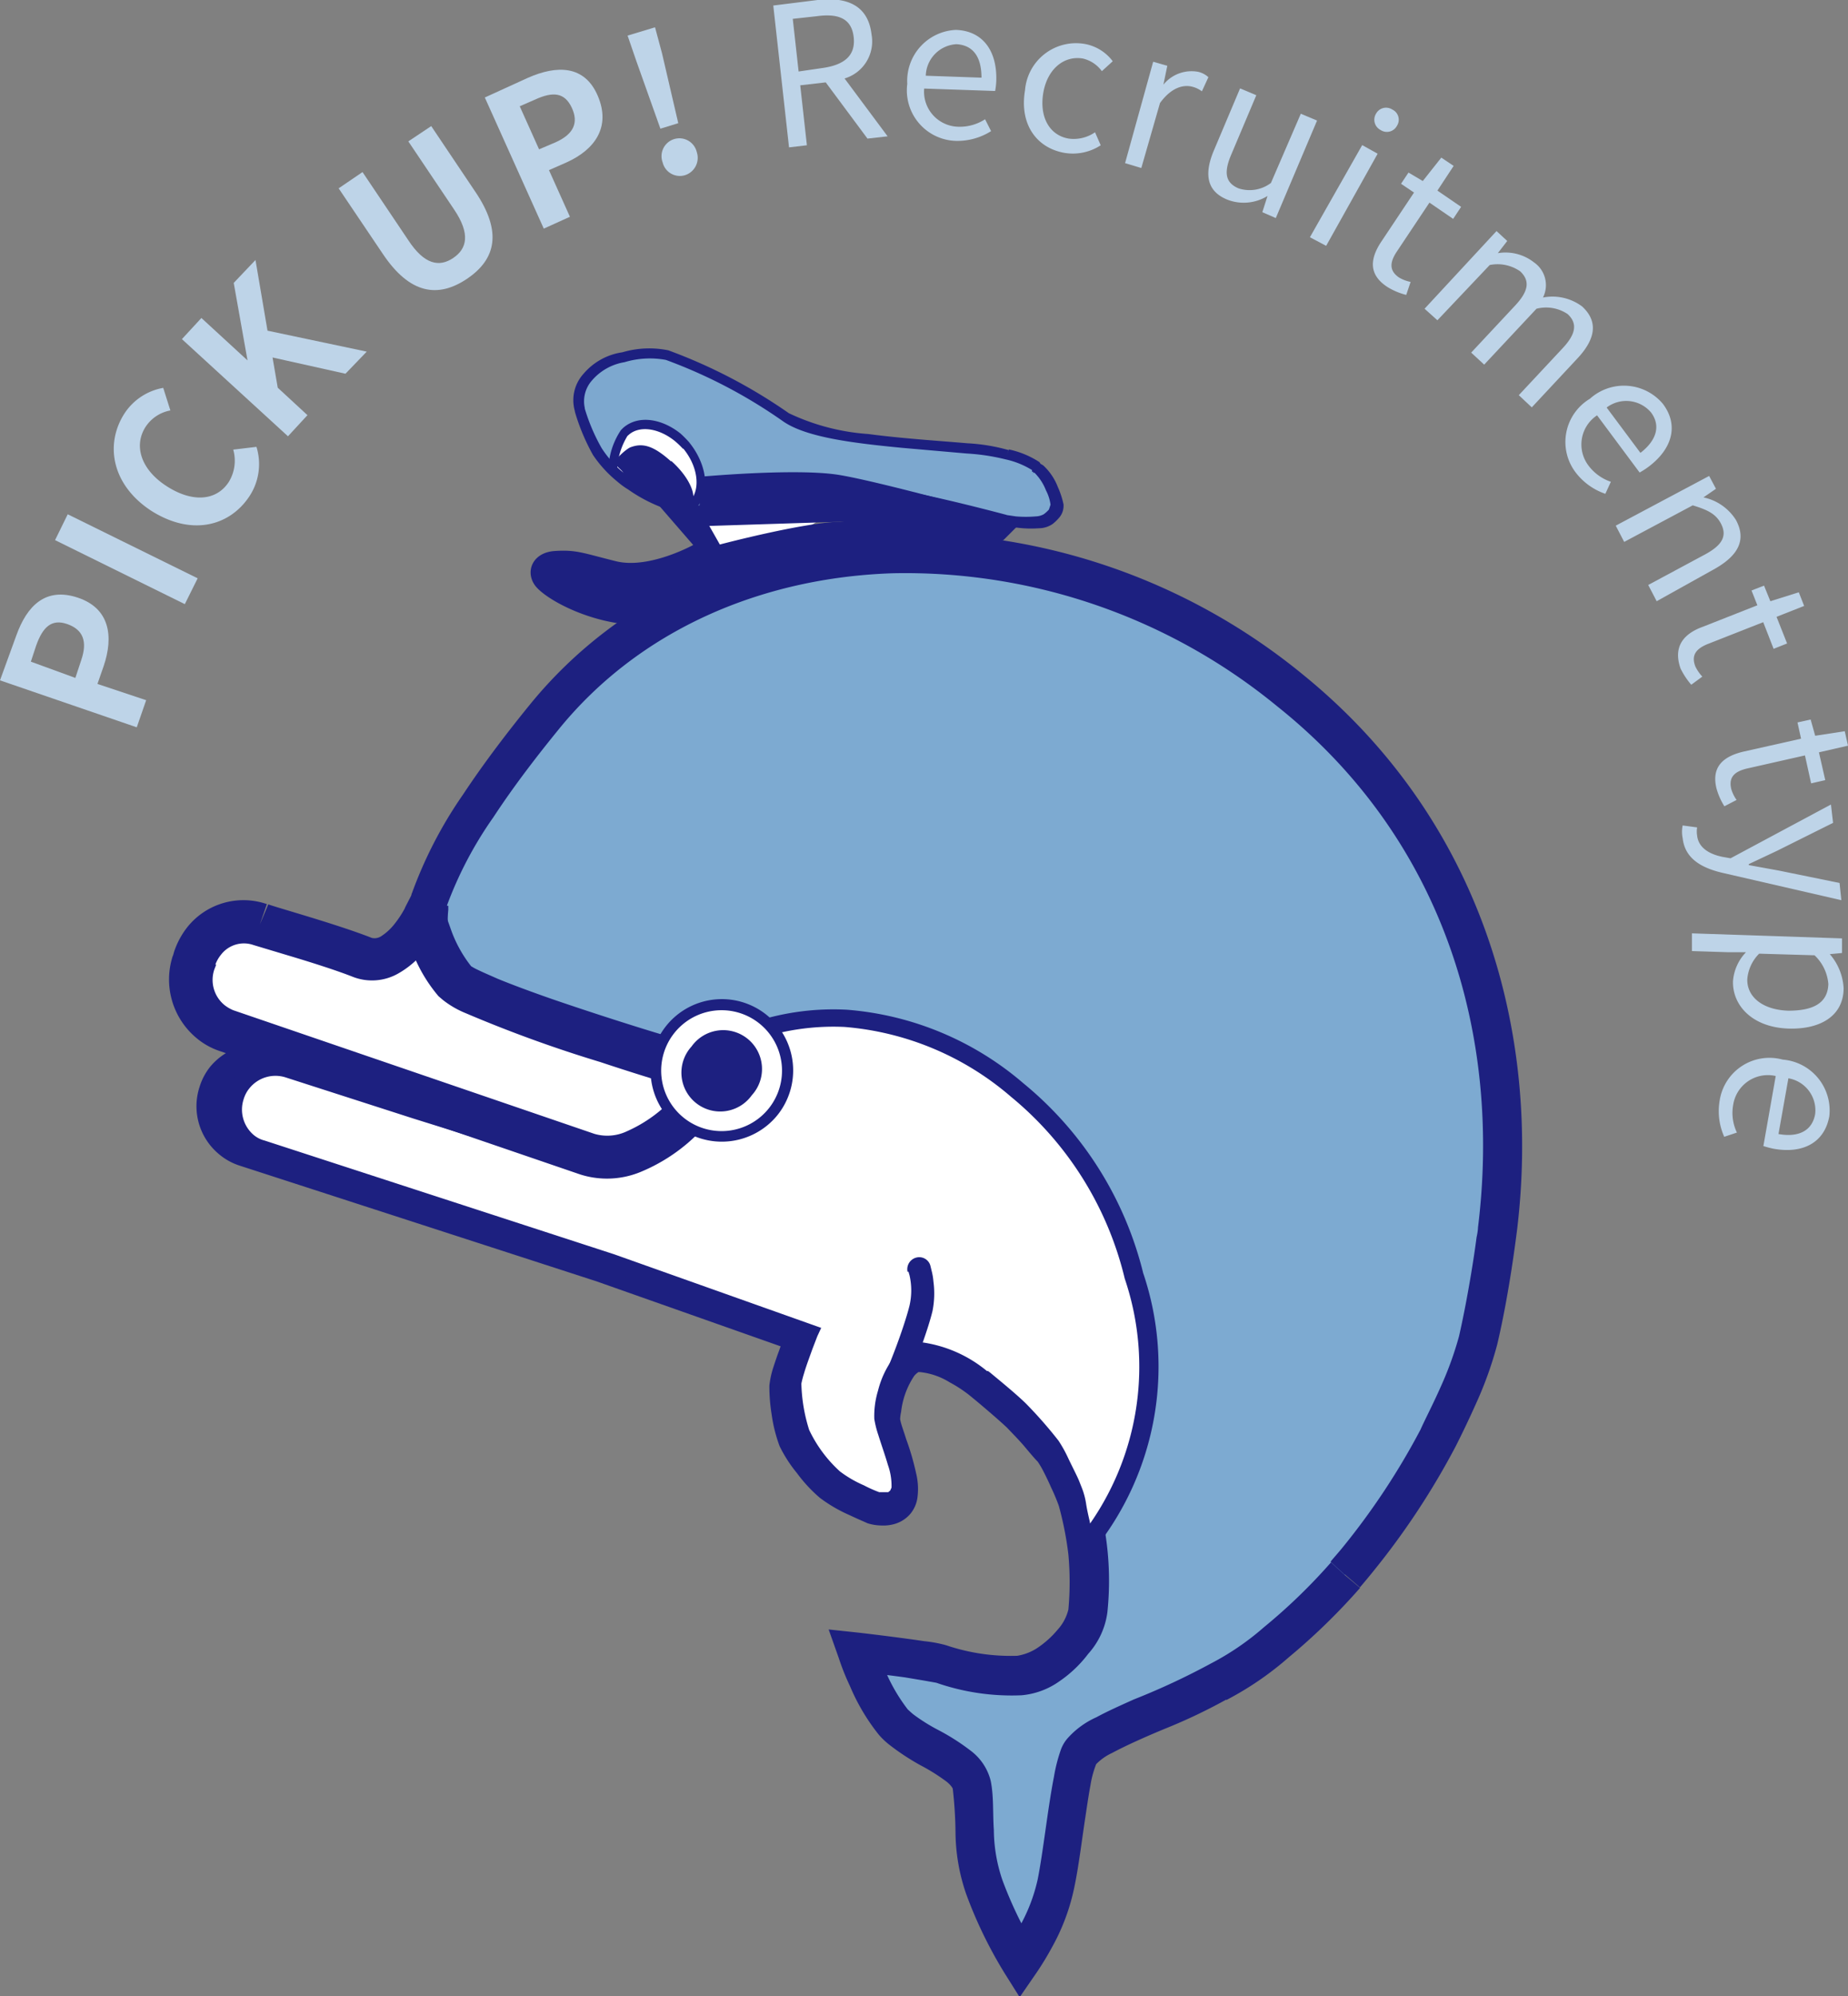 <svg xmlns="http://www.w3.org/2000/svg" viewBox="0 0 113.78 122.85">
  <rect x="0" y="0" width="113.78" height="122.85" fill="#808080" stroke="none"/>
  <defs>
    <style>
      .cls-1 {
        fill: #fff;
      }

      .cls-2 {
        fill: #1d2080;
      }

      .cls-3 {
        fill: #7da8cf;
      }

      .cls-4 {
        fill: #7daad1;
      }

      .cls-5 {
        fill: #bed4e8;
      }
    </style>
  </defs>
  <g id="レイヤー_2" data-name="レイヤー 2">
    <g id="ヘッダー">
      <g>
        <g>
          <path class="cls-1" d="M42.9,31.49l8,.25s-5.84,3.63-6.42,3.16-1.42-3.65-1.42-3.65"/>
          <path class="cls-2" d="M52.05,32.08c1.53.07,6.83.36,9.12.48l.88-.4a2.8,2.8,0,0,1,.72.09l-1,1s-19.56,5.26-22.49,5.21S33.51,36.85,32.92,36,32.8,34,34.15,33.91s1.75.13,3.78.63,4.75-1,4.75-1l-2.09-2.41,2.64.46,1.09,1.92s5.75-1.52,7.73-1.39"/>
          <path class="cls-3" d="M35.7,25.2c-.45-1.48,1-3,2.65-3.26a6.32,6.32,0,0,1,2.74-.1,31.83,31.83,0,0,1,7.31,3.82C51.07,27.44,60.3,27.32,62,28s1.84.8,1.84.8.46.17,1,1.28.36,1.42-.22,1.88S61.9,32,61.9,32s-4.75-1.26-6.63-1.48-11,1.18-12.63.88a8.88,8.88,0,0,1-3.77-1.54,6.49,6.49,0,0,1-2.07-2.06,12.88,12.88,0,0,1-1.1-2.58"/>
          <path class="cls-2" d="M35.7,25.2l.31-.07a1.93,1.93,0,0,1,.44-1.72,3.35,3.35,0,0,1,2-1.12A5.41,5.41,0,0,1,41,22.15a31.25,31.25,0,0,1,7.23,3.79c1.45,1,4.43,1.34,7.3,1.62l4,.35a12.89,12.89,0,0,1,2.38.36h0l0,0a5.18,5.18,0,0,1,1.65.67l0,0,.14-.16-.15.1V29l.14-.16-.15.1,0,.09.11,0,.07-.14-.1.17,0,0,.07-.14-.1.17.1,0a3.13,3.13,0,0,1,.71,1.09,2.61,2.61,0,0,1,.28.88l-.1.3a2,2,0,0,1-.32.29,1.09,1.09,0,0,1-.49.13,7.18,7.18,0,0,1-1.22,0l-.68-.1L61.9,32l.08-.31s-4.74-1.27-6.66-1.51a22.08,22.08,0,0,0-2.6.09c-1.74.16-4,.41-5.91.6-1,.11-1.88.19-2.6.21a9.17,9.17,0,0,1-1.53,0A9,9,0,0,1,39,29.55a5.79,5.79,0,0,1-.58-.43,6.72,6.72,0,0,1-1.37-1.53A11.52,11.52,0,0,1,36,25.13l-.31.07-.3.12A12.73,12.73,0,0,0,36.51,28,7.51,7.51,0,0,0,38,29.63a4.81,4.81,0,0,0,.67.49,9.46,9.46,0,0,0,3.88,1.6,12.49,12.49,0,0,0,2.47,0c1.69-.13,3.91-.38,5.87-.56a29.27,29.27,0,0,1,4.33-.28c.9.11,2.56.48,4,.81s2.6.66,2.6.66h0a11.45,11.45,0,0,0,1.16.16,7.48,7.48,0,0,0,1,0,1.52,1.52,0,0,0,.84-.27,3,3,0,0,0,.4-.39,1.13,1.13,0,0,0,.26-.81,5.18,5.18,0,0,0-.35-1.07,3.53,3.53,0,0,0-.89-1.32,1.46,1.46,0,0,0-.25-.14l-.12.32.27-.17L64,28.44a5.57,5.57,0,0,0-1.88-.78L62,28l.1-.3a11.36,11.36,0,0,0-2.54-.42c-1.72-.15-4-.29-6.1-.57a13.54,13.54,0,0,1-4.89-1.28,32.52,32.52,0,0,0-7.42-3.87,5.85,5.85,0,0,0-2.83.12A3.87,3.87,0,0,0,35.93,23a2.42,2.42,0,0,0-.53,2.32l.3-.12"/>
          <path class="cls-4" d="M82.82,96.91a47.89,47.89,0,0,0,5.76-8.41,36.92,36.92,0,0,0,2.44-6c.75-3.19,1.19-6.83,1.19-6.83,1.47-12-2.1-24.57-12.71-33.2-14.49-11.8-35.39-11.35-46,1.65C31.2,47,27.49,52,26.48,55.4c0,.14-.72,4,1.42,5.67s13.61,4.57,13.61,4.57c.4.13.05,2.58,1.62,2.54l-.09.27c-2.67,3.28-5.2,3.46-6.91,2.88L16.74,65.55a2.65,2.65,0,0,0-3.33,1.71,2.69,2.69,0,0,0,1.71,3.35l22,7.15,12.52,4.39a19.8,19.8,0,0,0-1,3.18,9.42,9.42,0,0,0,.53,3.18,9.61,9.61,0,0,0,2.13,2.73,14,14,0,0,0,2.6,1.36s1.33.45,1.52-.64-1-3.65-1.08-4.46.63-4.3,2.46-4.23A7.51,7.51,0,0,1,60.55,85s1.61,1.3,2.35,2a25.78,25.78,0,0,1,2,2.25,17.41,17.41,0,0,1,1.47,3.07A20.31,20.31,0,0,1,67,95.54a21.8,21.8,0,0,1,0,3.62c-.13,1.51-2.4,3.8-4.26,4a14,14,0,0,1-4.8-.72c-1-.3-5.2-.76-5.2-.76a17.2,17.2,0,0,0,2.23,4.3c1.23,1.44,4.59,2.38,4.83,3.89s-.06,4,.78,6.28a26,26,0,0,0,2.23,4.64,14.46,14.46,0,0,0,2.23-4.89c.45-2.36.85-6.35,1.38-7.79s5.57-2.83,8.66-4.65a28.89,28.89,0,0,0,7.72-6.5"/>
          <path class="cls-2" d="M82.82,96.91l.91.78c.28-.33.55-.65.83-1A46.63,46.63,0,0,0,89.63,89c.29-.57.79-1.59,1.31-2.76a22.82,22.82,0,0,0,1.24-3.49c.78-3.29,1.2-6.92,1.21-6.94,1.52-12.28-2.17-25.35-13.14-34.27A38.44,38.44,0,0,0,55,32.81c-8.64.28-16.85,3.76-22.39,10.57-1.18,1.45-2.73,3.44-4.11,5.53a26.34,26.34,0,0,0-3.17,6.15l1.14.34L25.34,55l0,.15c0,.15-.08.48-.13,1a10.16,10.16,0,0,0,.18,2.74A5.31,5.31,0,0,0,27.09,62l.08.06a8,8,0,0,0,1.41.82,69.29,69.29,0,0,0,7.74,2.64c2.66.75,4.88,1.33,4.88,1.33l.31-1.16-.37,1.12.33-1-.68.84.35.18.33-1-.68.84.56-.69-.82.32s0,.16.26.37l.56-.69-.82.32.27-.09-.28.08h0l.27-.09-.28.08v.08c.06.19.09.6.23,1.07a2.86,2.86,0,0,0,.9,1.52,2.43,2.43,0,0,0,1.5.51l0-1.2L42,67.8l-.1.29,1.14.36-.93-.75h0a7.14,7.14,0,0,1-3.24,2.49,3.85,3.85,0,0,1-2.35,0l0,0L17.08,64.4l-.34,1.15.38-1.13a3.91,3.91,0,0,0-4.18,1.23,3.78,3.78,0,0,0-.66,1.26,3.83,3.83,0,0,0,1.24,4.15,3.71,3.71,0,0,0,1.22.67l22,7.13,12.47,4.4.41-1.11-1.1-.45s-.28.63-.53,1.36c-.14.37-.27.76-.39,1.13a5.4,5.4,0,0,0-.23,1.09v0a10.87,10.87,0,0,0,.14,1.77A9.21,9.21,0,0,0,48,89a8.48,8.48,0,0,0,1.07,1.66,9,9,0,0,0,1.41,1.52,9.07,9.07,0,0,0,1.84,1.07c.59.28,1.06.47,1.08.49h0l0,0a3,3,0,0,0,.85.14,2.5,2.5,0,0,0,.82-.09,2,2,0,0,0,1-.65,2,2,0,0,0,.42-1,4.06,4.06,0,0,0-.09-1.49,15.94,15.94,0,0,0-.61-2.09c-.09-.3-.2-.6-.27-.83a3.35,3.35,0,0,1-.1-.39h0v0l0,0h0a2.52,2.52,0,0,1,.06-.45,5,5,0,0,1,.81-2.22,1.13,1.13,0,0,1,.26-.23l.09,0a4.31,4.31,0,0,1,1.83.63,8.26,8.26,0,0,1,1.21.79l.17.14c.36.29,1.59,1.33,2.15,1.86.34.36.77.79,1.12,1.21s.67.79.77.88l0,0h0s.11.16.23.37.41.79.6,1.23a11.8,11.8,0,0,1,.47,1.12,20.25,20.25,0,0,1,.59,3,18.68,18.68,0,0,1,0,3.38,2.84,2.84,0,0,1-.65,1.23,5.88,5.88,0,0,1-1.28,1.15,3.17,3.17,0,0,1-1.22.47,12.41,12.41,0,0,1-4.38-.65A8.06,8.06,0,0,0,56.9,101c-1.67-.25-4-.52-4-.52l-1.88-.2.63,1.78a14.35,14.35,0,0,0,.68,1.7,12.58,12.58,0,0,0,1.78,3,4.59,4.59,0,0,0,.64.61,14.62,14.62,0,0,0,1.91,1.26,12.14,12.14,0,0,1,1.6,1,1.74,1.74,0,0,1,.34.34l.06.1h0a25.94,25.94,0,0,1,.17,2.73,11.89,11.89,0,0,0,.66,3.77,27.11,27.11,0,0,0,2.36,4.86l.93,1.48,1-1.45a18.3,18.3,0,0,0,1-1.64,12.85,12.85,0,0,0,1.37-3.7c.26-1.23.45-2.81.67-4.26.11-.73.21-1.42.32-2a6.1,6.1,0,0,1,.35-1.29l-.21-.08.2.09h0l-.21-.08.2.09h0a3.3,3.3,0,0,1,1-.71c.84-.45,2.06-1,3.35-1.53a33.79,33.79,0,0,0,3.78-1.81l-.6-1,.51,1.08A19.33,19.33,0,0,0,79.34,102a38.82,38.82,0,0,0,4.4-4.28l-.92-.77-.87-.8a35.08,35.08,0,0,1-4.14,4,16.44,16.44,0,0,1-3.23,2.21l0,0h0a43.49,43.49,0,0,1-4.78,2.23c-.82.37-1.61.72-2.29,1.09A5.24,5.24,0,0,0,65.71,107a2.23,2.23,0,0,0-.39.67,10,10,0,0,0-.43,1.68c-.38,1.93-.66,4.6-1,6.31a10.51,10.51,0,0,1-1.17,3c-.22.44-.45.79-.62,1.07a2.11,2.11,0,0,0-.17.27l-.06.08.94.72,1-.65L63.8,120a24.77,24.77,0,0,1-2.08-4.29,9.75,9.75,0,0,1-.53-3.1c-.07-1,0-2.06-.19-3a3.32,3.32,0,0,0-1.25-1.88,13.62,13.62,0,0,0-1.9-1.22,11.31,11.31,0,0,1-1.61-1c-.15-.12-.26-.23-.35-.31a10.75,10.75,0,0,1-1.39-2.39c-.18-.43-.35-.83-.45-1.08l-.13-.34,0-.1-1.12.38-.12,1.18.65.08c.61.07,1.53.18,2.4.3l1.19.2.73.13a14.12,14.12,0,0,0,5.24.77,4.74,4.74,0,0,0,2.35-.87A7.55,7.55,0,0,0,67,101.78a4.74,4.74,0,0,0,1.18-2.55A18.68,18.68,0,0,0,67.52,92a13,13,0,0,0-.82-1.9c-.15-.33-.3-.61-.43-.88a6.79,6.79,0,0,0-.4-.62l-1,.69,1-.69a12.64,12.64,0,0,0-.9-1.08,17.71,17.71,0,0,0-1.24-1.34c-.72-.7-1.93-1.68-2.32-2l-.13-.1-.74.91.77-.89L61.24,84a10.17,10.17,0,0,0-1.53-1,6.74,6.74,0,0,0-2.92-.9,2.45,2.45,0,0,0-1.33.31,3.43,3.43,0,0,0-.94.82,6.51,6.51,0,0,0-1.13,2.37,9.78,9.78,0,0,0-.23,1.09,5.86,5.86,0,0,0,0,.93,7.58,7.58,0,0,0,.28,1.14c.19.59.44,1.27.61,1.88a6.33,6.33,0,0,1,.18.77l0,.27v.07h0l.32.08-.24-.19-.08.11.32.08-.24-.19.3.25-.11-.38-.19.13.3.25-.11-.38,0,.09v-.09l0,.09V91.5h-.16l-.07,0h0L54.1,92l.17-.53h0L54.1,92l.17-.53-.4,1.13.46-1.09a1.2,1.2,0,0,0-.28-.12c-.26-.09-.66-.3-1.07-.5a8.44,8.44,0,0,1-1-.58,7.68,7.68,0,0,1-1-1.11A7.14,7.14,0,0,1,50.24,88a5.45,5.45,0,0,1-.35-1.3,9.76,9.76,0,0,1-.09-1.33l-1.19,0,1.18.06h-.07l.08,0v0h-.07l.08,0a2.53,2.53,0,0,1,.17-.63c.13-.44.33-1,.49-1.45s.3-.74.3-.74l.48-1.15-13.7-4.83L15.46,69.47a1.77,1.77,0,0,1-.44-.25,1.49,1.49,0,0,1-.48-1.59,1.23,1.23,0,0,1,.25-.48,1.42,1.42,0,0,1,1.59-.46l0,0,19.41,5.8.32-1.14-.39,1.12a6,6,0,0,0,3.85,0A9.48,9.48,0,0,0,44,69.21l.14-.17.16-.51.53-1.59-1.66,0h0l-.05.16.12-.14-.07,0-.05.16.12-.14-.08.1.1-.08,0,0-.08.1.1-.08-.08-.18a3.17,3.17,0,0,1-.19-.78c0-.17-.06-.32-.11-.51l-.12-.33a1.29,1.29,0,0,0-.39-.49,1.76,1.76,0,0,0-.38-.24h-.1L40,64c-1.65-.44-4.19-1.16-6.49-1.89-1.15-.37-2.25-.76-3.12-1.12a9.2,9.2,0,0,1-1.76-.85h0l0,0a2.67,2.67,0,0,1-.73-1.06,6.62,6.62,0,0,1-.33-2.24A6,6,0,0,1,27.6,56l0-.25v0l-.23-.05.23.05-.23-.05.23.05-1-.21.94.29,0-.08-1-.21.94.29h0a23.65,23.65,0,0,1,2.9-5.54c1.31-2,2.81-3.92,3.95-5.32,5-6.21,12.56-9.42,20.62-9.69a36.09,36.09,0,0,1,23.69,8.19C89,51.73,92.44,63.87,91,75.53c0,0,0,.22-.09.62-.14,1.12-.55,3.76-1.08,6.09a20.94,20.94,0,0,1-1.11,3.07c-.48,1.09-1,2.08-1.26,2.67a43.89,43.89,0,0,1-4.77,7.22c-.24.3-.54.63-.77.91l.87.8"/>
          <path class="cls-1" d="M42.25,27.42c-1.12-1.3-2.78-1.71-3.71-.89a4,4,0,0,0-.82,2.27,11.53,11.53,0,0,0,4.57,2.51l.14,0,.17-.11c.95-.81.78-2.53-.35-3.81"/>
          <path class="cls-2" d="M42.25,27.42l.2-.18a7.07,7.07,0,0,0-.54-.55c-1.14-.92-2.6-1.18-3.54-.36l-.14.14a4.56,4.56,0,0,0-.77,2.35v.08l0,.05a2.09,2.09,0,0,0,.45.43,12.84,12.84,0,0,0,4.28,2.19l.06-.26-.08.25.15.05.13,0,.27-.21h0l0,0,.24-.24c.8-1,.52-2.69-.58-4l-.2.18-.2.16c1,1.14,1.15,2.55.56,3.27l-.17.17.16.21L42.44,31l0,0h0A12.39,12.39,0,0,1,38.28,29c-.19-.16-.32-.29-.34-.31l-.22.14H38a4.39,4.39,0,0,1,.63-2l.08-.07c.65-.58,1.84-.43,2.85.39a5.38,5.38,0,0,1,.49.47l.2-.16"/>
          <path class="cls-2" d="M41.32,28.4c-1.11-1-1.77-1.15-2.51-.87-.24.1-.91.68-.93.92s.45.46.55.74a14,14,0,0,0,3.9,2l.13,0,.06-.07c.48-.53-.07-1.76-1.2-2.76"/>
          <path class="cls-2" d="M43.14,30.12,43,29.35s6-.56,8.67-.12,10.49,2.63,10.49,2.63-.11.79-1.24,1a16.94,16.94,0,0,1-2.7-.26c-2.26-.11-6.49-.49-6.49-.49l-8.79.28.22-2.27"/>
          <path class="cls-1" d="M67,95a17.47,17.47,0,0,0,2.87-16.44,21.43,21.43,0,0,0-7.22-11.5c-6.74-5.48-14.52-5.88-20.72-1.2,1,.84-4.69,6.15-6.38,5.59l-10-3.11L17.7,65.8a2.59,2.59,0,1,0-1.58,4.94l21.52,7L49.86,82a19.53,19.53,0,0,0-1,3.12,9,9,0,0,0,.53,3.07,9.18,9.18,0,0,0,2.06,2.67A13,13,0,0,0,54,92.23s1.29.43,1.49-.61-1-3.58-1.07-4.39.63-4.18,2.4-4.12a7.32,7.32,0,0,1,3.68,1.69s1.59,1.25,2.32,2a23.36,23.36,0,0,1,2,2.21,33,33,0,0,1,1.44,3c.12.45.62,3.11.62,3.11l.19-.24L67,95"/>
          <path class="cls-2" d="M67,95l.4.33a18,18,0,0,0,3-16.94l-.5.17.51-.11a21.85,21.85,0,0,0-7.41-11.79,18.92,18.92,0,0,0-10.86-4.52,15.7,15.7,0,0,0-10.51,3.32l-.53.41.52.41.13-.16-.18.08.05.08.13-.16-.18.08.11,0h-.13l0,0,.11,0h-.13l0,.09a3.69,3.69,0,0,1-.68,1.07A15.87,15.87,0,0,1,37.94,70a6.75,6.75,0,0,1-1.45.83,1.51,1.51,0,0,1-.81.17h0l-10-3.12-7.84-2.55a3.13,3.13,0,0,0-3.39,1,3,3,0,0,0-.55,1,3.13,3.13,0,0,0,1,3.39,2.73,2.73,0,0,0,1,.54l21.52,7,12.19,4.3.2-.49-.5-.2s-.25.59-.5,1.31c-.13.33-.26.72-.37,1.07a4.17,4.17,0,0,0-.18.91,9.21,9.21,0,0,0,.57,3.32,9.23,9.23,0,0,0,2.21,2.85,9.58,9.58,0,0,0,1.66,1c.57.26,1,.44,1,.44l0,0h0a2.26,2.26,0,0,0,.64.11,1.89,1.89,0,0,0,.59-.08,1.26,1.26,0,0,0,.65-.42A1.42,1.42,0,0,0,56,91.7a6,6,0,0,0-.43-2.54l-.41-1.22a3.61,3.61,0,0,1-.2-.74,4.28,4.28,0,0,1,.2-1.39,5,5,0,0,1,.77-1.68c.31-.37.55-.51.87-.49a6.66,6.66,0,0,1,3.33,1.52l.18.15c.38.31,1.57,1.28,2.13,1.85a21.78,21.78,0,0,1,1.92,2.13s.14.25.29.5l.66,1.35c.21.46.38.89.41,1a5.61,5.61,0,0,1,.15.62c.16.94.45,2.42.46,2.43l.22,1.2.91-1.22L67,94.85l-.54-.09,0,.15-.33,2,1.25-1.54L67,95l.52.08,0-.16-.93-.4-.2.24.42.32.5-.1s-.09-.67-.22-1.37c-.09-.38-.17-.74-.22-1.07s-.12-.56-.17-.72-.15-.4-.26-.68-.45-.93-.68-1.42a7.93,7.93,0,0,0-.59-1.06,26.83,26.83,0,0,0-2-2.28c-.64-.63-1.83-1.59-2.21-1.91l-.15-.11-.35.43.38-.41-.07,0a8,8,0,0,0-4-1.77,2.17,2.17,0,0,0-1.71.89,5.67,5.67,0,0,0-1,2.08,5.37,5.37,0,0,0-.23,1.74,6,6,0,0,0,.25,1c.17.55.41,1.22.59,1.84a3.83,3.83,0,0,1,.22,1.39l-.08.18-.12.1h-.38l-.16,0h-.05l-.19.5.22-.5a7.9,7.9,0,0,1-.94-.42,7.06,7.06,0,0,1-1.48-.86A8.18,8.18,0,0,1,49.82,88a10.19,10.19,0,0,1-.48-2.85,6.41,6.41,0,0,1,.17-.65c.13-.45.34-1,.51-1.48l.3-.78.24-.52L37.81,77.19l-21.52-7a1.69,1.69,0,0,1-.68-.35A2.05,2.05,0,0,1,15,67.65a1.93,1.93,0,0,1,.36-.68,2.06,2.06,0,0,1,2.24-.66l7.86,2.53,10,3.12.16-.5-.16.5a2.09,2.09,0,0,0,1.54-.2A14.36,14.36,0,0,0,41.61,68a5.41,5.41,0,0,0,.81-1.23,1.8,1.8,0,0,0,.13-.61.94.94,0,0,0-.33-.68l-.32.4.31.45A14.75,14.75,0,0,1,52,63.2a17.88,17.88,0,0,1,10.25,4.3,20.73,20.73,0,0,1,7,11.19v0h0a16.89,16.89,0,0,1-2.78,15.94L67,95l.52.08L67,95"/>
          <path class="cls-2" d="M55.93,78.25l.07.24a4.16,4.16,0,0,1,0,1.85c-.18.74-.61,2-1,3s-.73,1.81-.73,1.81a.75.75,0,0,0,.41,1,.73.73,0,0,0,.93-.4s.34-.84.74-1.88.84-2.28,1.06-3.17a5.54,5.54,0,0,0,.06-1.84,3.76,3.76,0,0,0-.11-.65l-.07-.29a.71.71,0,0,0-.86-.53.74.74,0,0,0-.55.89"/>
          <path class="cls-1" d="M42.55,68.32c-2.46,2.6-4.69,3.29-6.35,2.69L13.94,63.4a3.3,3.3,0,0,1-2-4.16L12,59a3.15,3.15,0,0,1,4-2.09s4.18,1.2,6.26,2S26,56.45,26,56.45a12.51,12.51,0,0,0,2,4c1.21,1.34,14.78,5.33,14.78,5.33s-1.45,1.46-.1,2.3l-.09.27"/>
          <path class="cls-2" d="M42.55,68.32l-.95-.9a8.7,8.7,0,0,1-3,2.2,2.83,2.83,0,0,1-2,.16L14.36,62.17h0a2.31,2.31,0,0,1-.53-.31,2,2,0,0,1-.63-2.21l0,0,.11-.28L12,59l1.24.42a2.15,2.15,0,0,1,.37-.67,1.78,1.78,0,0,1,2-.59l0,0h0l2.33.7c1.3.39,2.84.88,3.82,1.27a3.26,3.26,0,0,0,2.76-.22,5.69,5.69,0,0,0,1.66-1.43,7.48,7.48,0,0,0,.94-1.43L26,56.45l-1.26.38a13.65,13.65,0,0,0,.59,1.6A9.4,9.4,0,0,0,27,61.31l.27.23a5.77,5.77,0,0,0,1.42.82,80.82,80.82,0,0,0,8.27,3c3,1,5.42,1.69,5.42,1.69l.38-1.27-.92-.94a1.39,1.39,0,0,0-.25.27,3.5,3.5,0,0,0-.74,1.45,2.5,2.5,0,0,0,0,1.25,2.57,2.57,0,0,0,.82,1.2l.26.18.73-1.11-1.26-.41-.08.26,1.25.42-.95-.9.95.9,1.26.41.09-.26.31-1-.86-.57,0,0-.22.21.28-.05-.06-.16-.22.21.28-.05-.18,0,.19,0v-.08l-.18,0,.19,0a1.61,1.61,0,0,1,.24-.4l0,0,1.6-1.58-2.16-.63-2-.62c-1.86-.55-4.68-1.45-7.18-2.31-1.26-.44-2.42-.87-3.32-1.24-.47-.21-.85-.37-1.16-.52a3.78,3.78,0,0,1-.53-.29l-.21.26.25-.23,0,0-.21.26.25-.23a7.93,7.93,0,0,1-1.2-2.12c-.13-.36-.25-.71-.34-.94l-.1-.29V56.1l0,0-.91-3.23-1.54,3,.36.19-.35-.2h0l.36.19-.35-.2a6.27,6.27,0,0,1-.65,1,3.35,3.35,0,0,1-.85.78.75.75,0,0,1-.56.09c-2.2-.87-6.33-2-6.37-2.07L16,56.89l.43-1.25a4.42,4.42,0,0,0-4.89,1.41,5,5,0,0,0-.82,1.52h0l-.08.28,1.27.39-1.27-.42a4.69,4.69,0,0,0,1.49,5.09,4.36,4.36,0,0,0,1.33.75h0l22.27,7.62a5.43,5.43,0,0,0,3.79-.19,10.82,10.82,0,0,0,3.95-2.86l.21-.22.09-.28-1.26-.41"/>
          <path class="cls-1" d="M47.58,68.44a4,4,0,1,1-.6-5.69,4.06,4.06,0,0,1,.6,5.69"/>
          <path class="cls-2" d="M47.58,68.44l-.26-.21A3.72,3.72,0,1,1,46.77,63a3.72,3.72,0,0,1,.55,5.23l.52.43a4.39,4.39,0,1,0-6.17.62,4.41,4.41,0,0,0,6.17-.62l-.26-.22"/>
          <path class="cls-2" d="M46.29,67.4a2.39,2.39,0,1,1-3.71-3,2.39,2.39,0,1,1,3.71,3"/>
        </g>
        <g>
          <path class="cls-5" d="M0,41.87l1-2.75c.66-1.85,1.81-3,3.79-2.34S7,39.18,6.38,41L6,42.09l3,1-.58,1.67Zm5-1.24c.4-1.16.11-1.88-.85-2.22s-1.51.16-1.92,1.31l-.33,1,2.74,1Z"/>
          <path class="cls-5" d="M3.39,33.24l.78-1.59,8,3.94-.79,1.59Z"/>
          <path class="cls-5" d="M9.29,31.42c-2.44-1.61-2.84-4.12-1.61-6a3.6,3.6,0,0,1,2.37-1.55l.44,1.39a2.32,2.32,0,0,0-1.52,1c-.74,1.13-.33,2.6,1.26,3.64s3.08.94,3.85-.23a2.5,2.5,0,0,0,.28-2l1.43-.17a3.59,3.59,0,0,1-.46,3.08C14.1,32.4,11.76,33,9.29,31.42Z"/>
          <path class="cls-5" d="M11.2,20.87l1.2-1.3,2.84,2.61,0,0-.85-4.77L15.73,16l.74,4.35,6.11,1.29L21.27,23l-4.49-1,.32,1.86,1.83,1.69-1.2,1.3Z"/>
          <path class="cls-5" d="M23.58,15.64l-2.73-4.05,1.47-1,2.81,4.18c1,1.53,1.92,1.68,2.77,1.11s1.08-1.48.05-3L25.14,8.7l1.41-.94,2.72,4.05c1.65,2.44,1.28,4.14-.52,5.35S25.22,18.08,23.58,15.64Z"/>
          <path class="cls-5" d="M29.85,6,32.5,4.79C34.29,4,36,4,36.81,5.91s-.19,3.3-1.92,4.08l-1.09.48,1.29,2.87-1.61.73ZM34.2,8.76c1.12-.5,1.44-1.21,1-2.14s-1.15-1-2.26-.49L32,6.54l1.19,2.65Z"/>
          <path class="cls-5" d="M39.18,3.76l-.54-1.57,1.69-.51.43,1.6,1,4.3-1.1.34ZM40.8,10a1.1,1.1,0,1,1,2.1-.64,1.12,1.12,0,0,1-.72,1.42A1.09,1.09,0,0,1,40.8,10Z"/>
          <path class="cls-5" d="M47.61.34,50.34,0c1.77-.2,3.11.3,3.32,2.12A2.38,2.38,0,0,1,52,4.83l2.65,3.56-1.24.14L50.84,5.07l-1.57.18.41,3.69-1.1.13Zm3,3.85C52,4,52.69,3.41,52.56,2.28S51.64.81,50.27,1l-1.46.16.36,3.24Z"/>
          <path class="cls-5" d="M55.86,5.16a3.14,3.14,0,0,1,3-3.32c1.65.06,2.54,1.29,2.48,3.14a4.29,4.29,0,0,1-.07.62l-4.37-.15A2.16,2.16,0,0,0,59,7.8a2.87,2.87,0,0,0,1.65-.46l.37.73a3.89,3.89,0,0,1-2.18.6A3.11,3.11,0,0,1,55.86,5.16Zm4.57-.38c0-1.3-.53-2-1.54-2.06A2,2,0,0,0,57,4.66Z"/>
          <path class="cls-5" d="M63.11,5.55A3.15,3.15,0,0,1,66.76,2.7a2.76,2.76,0,0,1,1.75,1.07l-.67.61a2,2,0,0,0-1.18-.78c-1.17-.19-2.19.67-2.43,2.14s.39,2.59,1.57,2.79a2.3,2.3,0,0,0,1.62-.39l.35.8a3.13,3.13,0,0,1-2.22.47C63.85,9.12,62.75,7.68,63.11,5.55Z"/>
          <path class="cls-5" d="M71,3.8l.87.25-.24,1.16h0a2.23,2.23,0,0,1,2.14-.79,1.4,1.4,0,0,1,.63.33L74,5.62a1.65,1.65,0,0,0-.58-.28c-.52-.14-1.27,0-2,1l-1.15,4-1-.3Z"/>
          <path class="cls-5" d="M74.75,9.23l1.6-3.79,1,.42L75.8,9.53c-.47,1.11-.34,1.72.45,2.06a2.18,2.18,0,0,0,2-.33L80.09,7l1,.42-2.54,6-.83-.36.32-1h0a2.79,2.79,0,0,1-2.44.24C74.32,11.8,74.1,10.75,74.75,9.23Z"/>
          <path class="cls-5" d="M83.87,8.93l.95.53-3.17,5.67-1-.53ZM84.72,7a.7.7,0,0,1,1-.26.69.69,0,0,1,.29,1A.7.7,0,0,1,85,8,.71.71,0,0,1,84.72,7Z"/>
          <path class="cls-5" d="M85.06,14.85l2-3-.8-.54.46-.69.88.52L88.74,9.7l.76.51-1,1.52,1.46,1-.49.74-1.46-1-2,3c-.45.67-.49,1.19.13,1.61a2.27,2.27,0,0,0,.71.27l-.27.8a4.16,4.16,0,0,1-1.13-.47C84.24,16.91,84.34,15.92,85.06,14.85Z"/>
          <path class="cls-5" d="M92.14,14.22l.66.61-.58.75,0,0a2.84,2.84,0,0,1,2.23.57A1.7,1.7,0,0,1,95,18.31a3.05,3.05,0,0,1,2.41.55c1,.92.84,2-.3,3.21l-2.8,3-.8-.75,2.71-2.9c.83-.89.9-1.53.3-2.09A2.38,2.38,0,0,0,94.6,19l-3.22,3.44-.8-.74,2.71-2.9c.84-.9.91-1.53.31-2.1a2.44,2.44,0,0,0-1.88-.39L88.5,19.71,87.71,19Z"/>
          <path class="cls-5" d="M97.89,24.54a3.13,3.13,0,0,1,4.49.31c1,1.32.58,2.79-.9,3.89a4.93,4.93,0,0,1-.53.34l-2.62-3.52a2.15,2.15,0,0,0-.53,3.09,2.87,2.87,0,0,0,1.38,1l-.34.74A3.88,3.88,0,0,1,97,29.06,3.1,3.1,0,0,1,97.89,24.54ZM101,27.87c1-.77,1.26-1.68.65-2.49a2,2,0,0,0-2.73-.3Z"/>
          <path class="cls-5" d="M105.23,29.29l.42.79-.77.53,0,0a3.12,3.12,0,0,1,2,1.39c.65,1.2.17,2.17-1.29,3L102,37l-.52-1L105,34.11c1.08-.59,1.35-1.16.94-1.92-.32-.58-.83-.82-1.72-1.09L100,33.35l-.52-1Z"/>
          <path class="cls-5" d="M104.85,38.57l3.35-1.32-.36-.91.77-.3L109,37l1.75-.55.33.84-1.7.67.65,1.64-.83.33-.64-1.64-3.38,1.33c-.74.29-1.07.69-.8,1.39a2.51,2.51,0,0,0,.43.63l-.68.5a4.57,4.57,0,0,1-.66-1C103,39.8,103.65,39,104.85,38.57Z"/>
          <path class="cls-5" d="M107.37,46.25l3.52-.79-.22-1,.81-.18.28,1,1.82-.28.2.89-1.79.41.39,1.71-.87.2-.38-1.72-3.54.8c-.78.18-1.17.52-1,1.26a2.25,2.25,0,0,0,.33.68l-.75.39a4.08,4.08,0,0,1-.49-1.11C105.36,47.18,106.11,46.54,107.37,46.25Z"/>
          <path class="cls-5" d="M103.6,50.8l.89.12a1.6,1.6,0,0,0,0,.5c.08.74.73,1.14,1.55,1.31l.51.09,6.18-3.31.13,1.13-3.45,1.72-1.74.82v.06l1.87.34,3.72.76.11,1.06-7.26-1.67c-1.32-.3-2.37-.87-2.51-2.15A1.94,1.94,0,0,1,103.6,50.8Z"/>
          <path class="cls-5" d="M113.41,57.75l0,.9-.75.07v0a3.48,3.48,0,0,1,.85,2.09c0,1.68-1.39,2.55-3.39,2.49-2.23-.07-3.47-1.43-3.42-2.93a2.89,2.89,0,0,1,.8-1.77h-1.13l-2.2-.07,0-1.09Zm-3.3,4.45c1.44,0,2.42-.41,2.46-1.64a2.73,2.73,0,0,0-.85-1.77l-3.41-.1a2.5,2.5,0,0,0-.73,1.57C107.55,61.33,108.5,62.15,110.11,62.2Z"/>
          <path class="cls-5" d="M109.76,65.21a3.14,3.14,0,0,1,2.87,3.48c-.29,1.63-1.63,2.34-3.46,2a6.19,6.19,0,0,1-.6-.16l.76-4.31A2.16,2.16,0,0,0,106.71,68a2.79,2.79,0,0,0,.23,1.7l-.78.26a3.86,3.86,0,0,1-.28-2.24A3.1,3.1,0,0,1,109.76,65.21Zm-.26,4.58c1.29.23,2.09-.24,2.26-1.24a2,2,0,0,0-1.65-2.19Z"/>
        </g>
      </g>
    </g>
  </g>
</svg>

